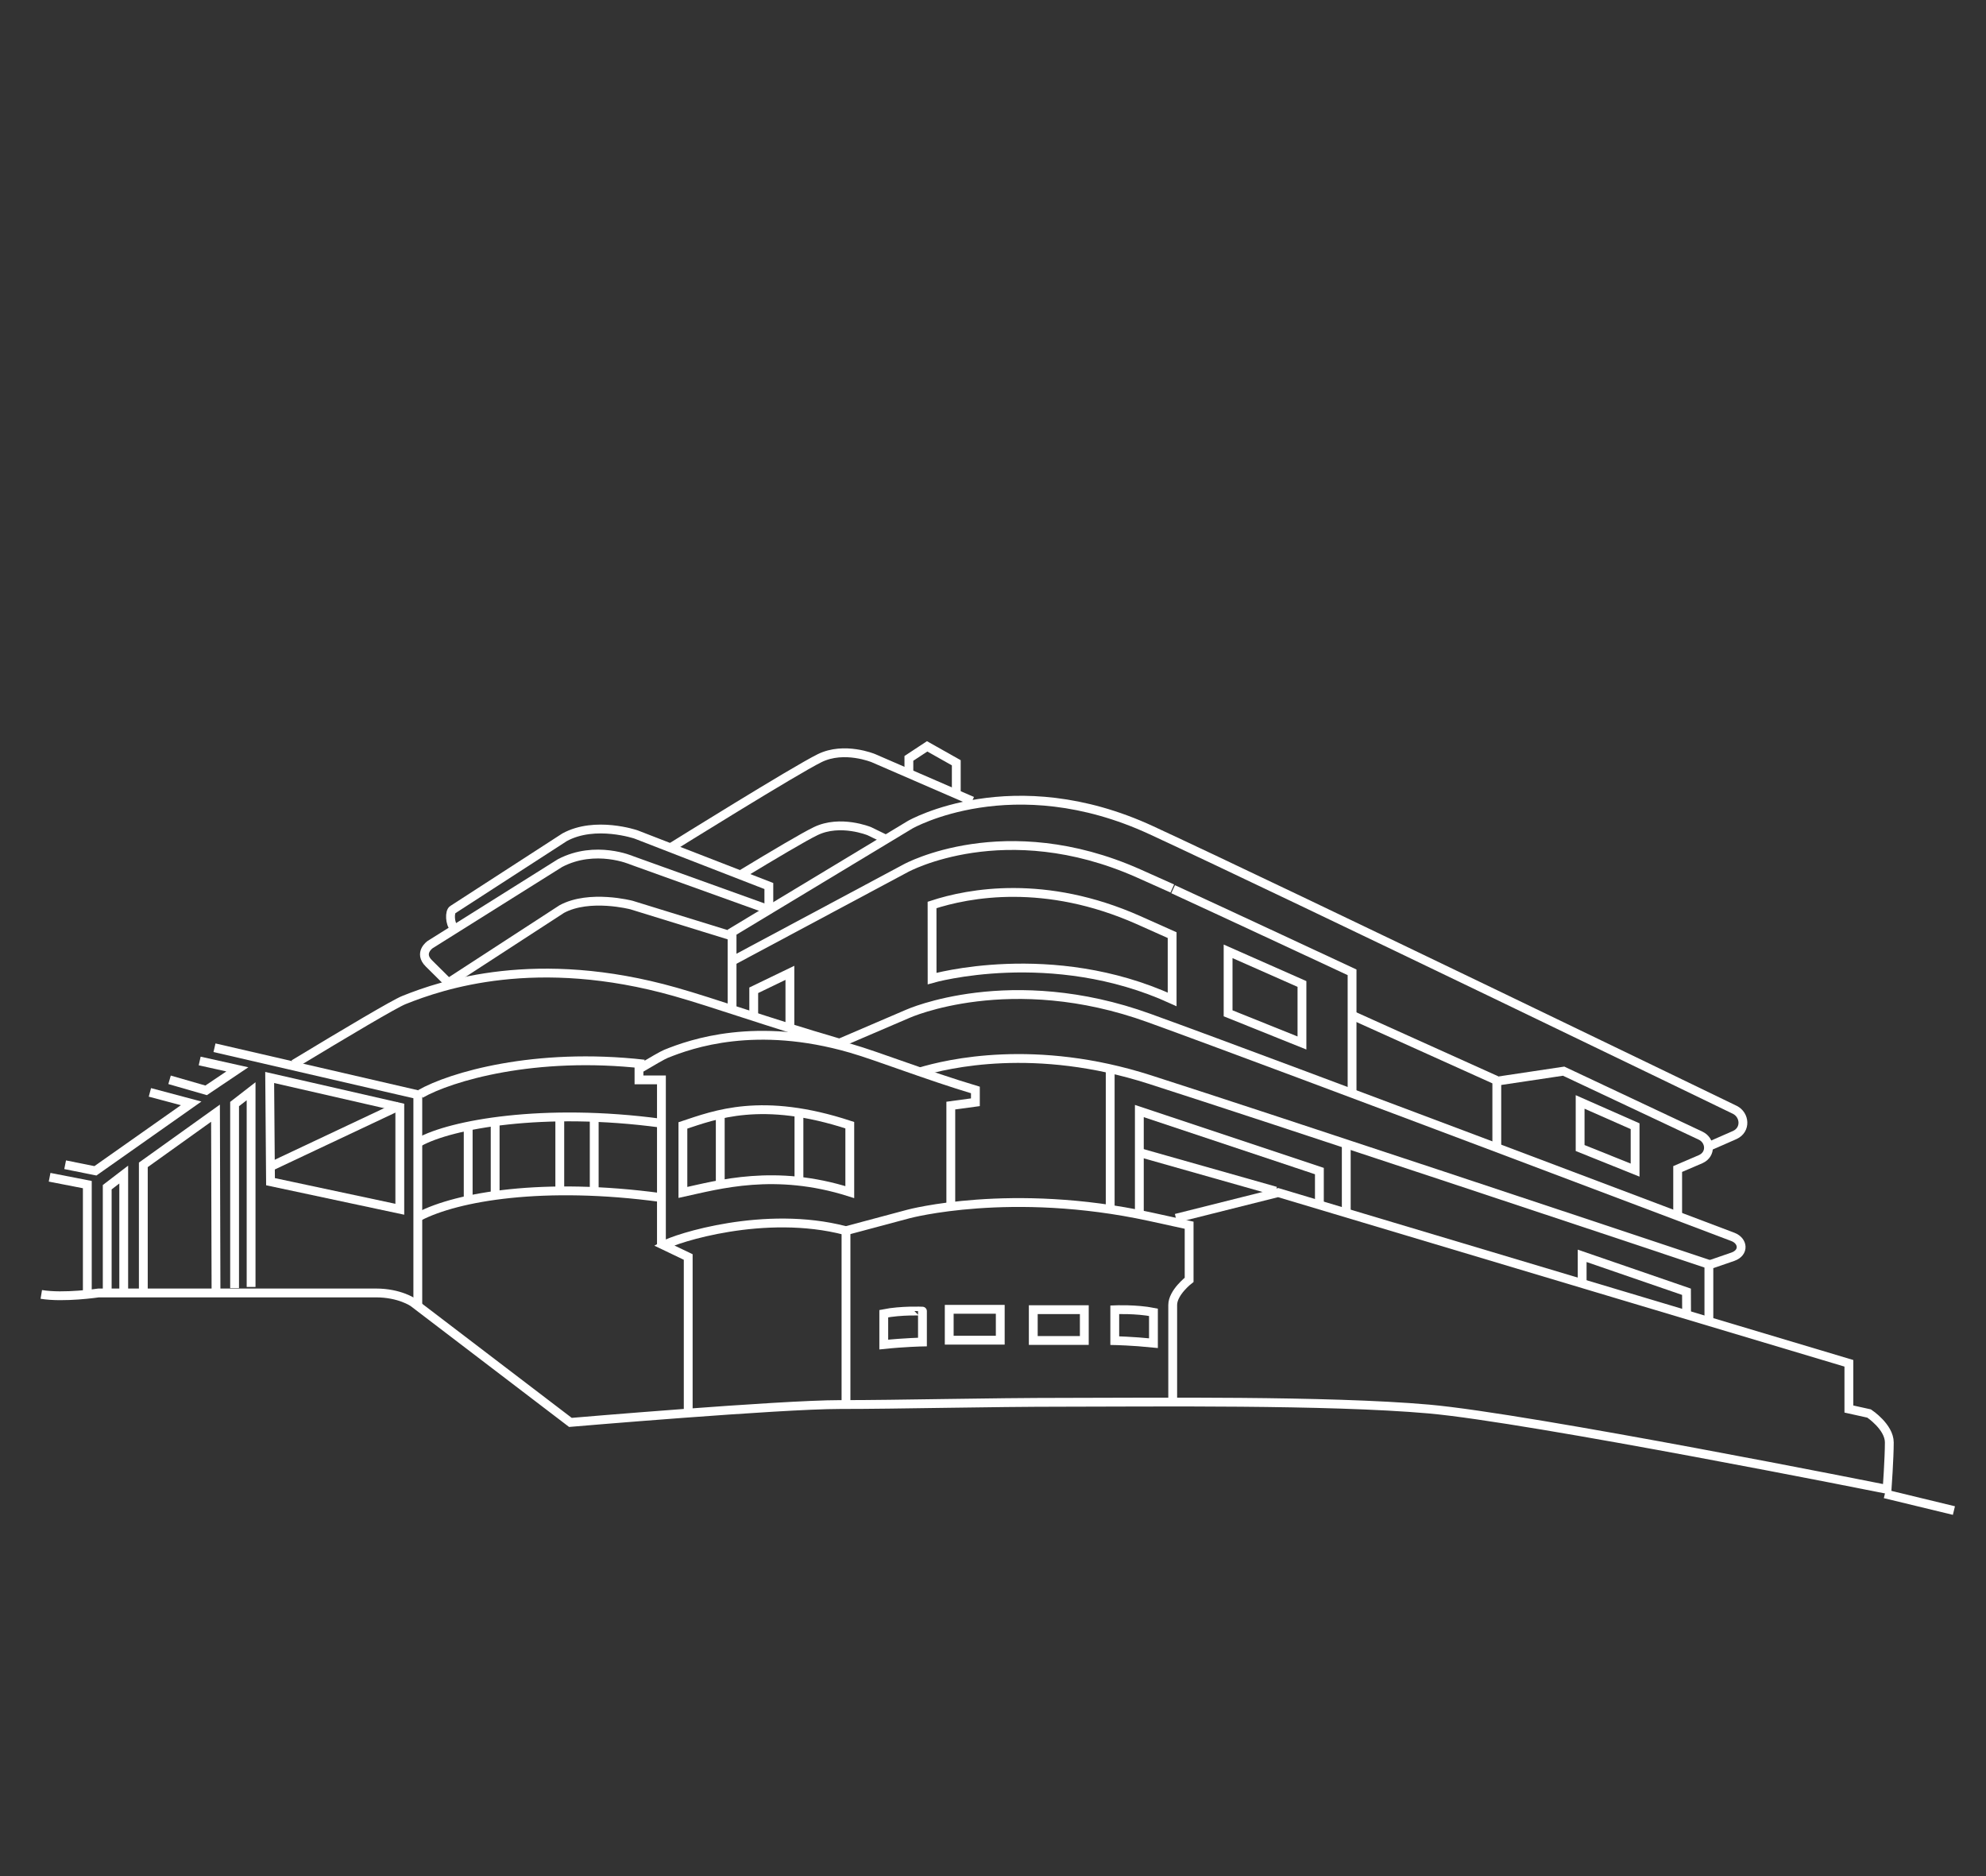 <?xml version="1.0" encoding="utf-8"?>
<!-- Generator: Adobe Illustrator 15.1.0, SVG Export Plug-In . SVG Version: 6.00 Build 0)  -->
<!DOCTYPE svg PUBLIC "-//W3C//DTD SVG 1.1//EN" "http://www.w3.org/Graphics/SVG/1.1/DTD/svg11.dtd">
<svg version="1.1" id="Ebene_1" xmlns="http://www.w3.org/2000/svg" xmlns:xlink="http://www.w3.org/1999/xlink" x="0px" y="0px"
	 width="90px" height="85px" viewBox="19.744 0 90 85" enable-background="new 19.744 0 90 85" xml:space="preserve">
<rect x="19.744" y="0" width="90" height="85" fill="#333333" stroke="none"/>
<line fill="none" stroke="#FFFFFF" stroke-width="0.4" x1="105.161" y1="67.682" x2="108.29" y2="68.439"/>
<g>
	<path fill="none" stroke="#FFFFFF" stroke-width="0.4" d="M52.919,45.697v-3.463l8.072-4.87c0,0,4.641-2.657,10.932,0.253
		c6.291,2.914,26.438,12.666,26.438,12.666c0.457,0.227,0.521,0.9,0,1.14l-1.095,0.48"/>
	<path fill="none" stroke="#FFFFFF" stroke-width="0.4" d="M54.586,41.177v-1.034l-6.016-2.335c0,0-1.849-0.634-3.24,0.126
		l-5.06,3.274c-0.171,0.085-0.134,0.662,0.043,0.811"/>
	<path fill="none" stroke="#FFFFFF" stroke-width="0.4" d="M54.485,41.178l-6.115-2.199c0,0-1.64-0.717-3.247,0.125l-5.886,3.692
		c0,0-0.542,0.374-0.059,0.85c0.481,0.479,0.938,0.931,0.938,0.931"/>
	<polyline fill="none" stroke="#FFFFFF" stroke-width="0.4" points="38.678,59.229 38.678,49.599 29.464,47.47 	"/>
	<path fill="none" stroke="#FFFFFF" stroke-width="0.4" d="M52.958,43.524l7.841-4.192c0,0,4.469-2.453,10.529,0.234
		c0.445,0.199,0.964,0.431,1.542,0.69"/>
	<path fill="none" stroke="#FFFFFF" stroke-width="0.4" d="M87.575,51.919v-2.934l3.029-0.454l6.212,2.925
		c0.438,0.21,0.498,0.835,0,1.061l-1.045,0.448v2.064"/>
	<path fill="none" stroke="#FFFFFF" stroke-width="0.4" d="M72.906,40.287c2.119,0.971,8.11,3.766,8.11,3.766v5.449"/>
	<path fill="none" stroke="#FFFFFF" stroke-width="0.4" d="M57.694,47.3l3.197-1.371c0,0,4.642-2.083,10.936,0.198
		c6.296,2.28,26.453,9.916,26.453,9.916c0.458,0.179,0.521,0.703,0,0.893l-1.094,0.377v2.562"/>
	<path fill="none" stroke="#FFFFFF" stroke-width="0.4" d="M58.056,55.766L60.923,55c0,0,4.635-1.239,10.916,0.119
		c0.511,0.111,1.114,0.243,1.793,0.392v2.475c0,0-0.744,0.57-0.744,1.14v4.372"/>
	<line fill="none" stroke="#FFFFFF" stroke-width="0.4" x1="87.562" y1="48.948" x2="81.098" y2="46.034"/>
	<path fill="none" stroke="#FFFFFF" stroke-width="0.4" d="M61.407,48.573c1.293-0.393,5.262-1.321,10.43,0.334
		c5.5,1.763,21.414,7.059,25.407,8.396"/>
	<line fill="none" stroke="#FFFFFF" stroke-width="0.4" x1="70.055" y1="48.38" x2="70.055" y2="54.697"/>
	<line fill="none" stroke="#FFFFFF" stroke-width="0.4" x1="80.753" y1="51.844" x2="80.753" y2="54.953"/>
	<path fill="none" stroke="#FFFFFF" stroke-width="0.4" d="M73.035,55.195l4.632-1.162l25.863,7.734v2.072l0.917,0.203
		c0,0,0.915,0.605,0.915,1.312c0,0.709-0.1,2.124-0.1,2.124s-16.19-3.235-20.772-3.64c-4.583-0.404-12.678-0.305-16.393-0.305
		c-3.718,0-7.535,0.103-10.285,0.103c-2.749,0-12.219,0.809-12.219,0.809l-7.126-5.436c0,0-0.613-0.429-1.682-0.429H24.211
		c0,0-1.578,0.235-2.596,0.066"/>
	<path fill="none" stroke="#FFFFFF" stroke-width="0.4" d="M49.718,56.392v-7.466h-1.017v-0.489
		c0.619-0.367,1.069-0.627,1.218-0.688c1.17-0.475,4.083-1.489,8.372-0.254c1.202,0.345,3.477,1.238,5.655,1.888v0.557l-1.114,0.151
		v4.463"/>
	<path fill="none" stroke="#FFFFFF" stroke-width="0.4" d="M50.932,63.996v-7.045l-1.106-0.53c0.545-0.315,4.57-1.624,8.223-0.668"
		/>
	<path fill="none" stroke="#FFFFFF" stroke-width="0.4" d="M50.691,54.026c1.61-0.35,4.177-1.092,7.563-0.015v-3.032
		c-3.991-1.313-6.104-0.471-7.563,0.011V54.026z"/>
	<line fill="none" stroke="#FFFFFF" stroke-width="0.4" x1="58.082" y1="55.664" x2="58.082" y2="63.614"/>
	<path fill="none" stroke="#FFFFFF" stroke-width="0.4" d="M49.7,50.888c-5.33-0.719-9.534,0.061-10.958,0.855"/>
	<line fill="none" stroke="#FFFFFF" stroke-width="0.4" x1="37.84" y1="50.104" x2="31.968" y2="52.872"/>
	<path fill="none" stroke="#FFFFFF" stroke-width="0.4" d="M48.936,48.212c-4.967-0.563-8.785,0.577-10.14,1.35"/>
	<polygon fill="none" stroke="#FFFFFF" stroke-width="0.4" points="37.862,54.788 37.862,50.166 31.965,48.817 32.003,53.539 	"/>
	<path fill="none" stroke="#FFFFFF" stroke-width="0.4" d="M38.74,55.112c1.73-0.897,5.63-1.575,10.959-0.854"/>
	<path fill="none" stroke="#FFFFFF" stroke-width="0.4" d="M33.061,48.213c2.382-1.44,4.56-2.734,4.992-2.906
		c1.717-0.687,5.996-2.152,12.291-0.369c1.768,0.5,4.174,1.368,7.372,2.301"/>
	<polyline fill="none" stroke="#FFFFFF" stroke-width="0.4" points="30.375,58.361 30.375,50.021 31.123,49.441 31.123,58.309 	"/>
	<polyline fill="none" stroke="#FFFFFF" stroke-width="0.4" points="24.603,58.62 24.603,53.789 25.351,53.216 25.351,58.57 	"/>
	<polyline fill="none" stroke="#FFFFFF" stroke-width="0.4" points="26.239,58.595 26.239,52.776 29.51,50.435 29.533,58.568 	"/>
	<polyline fill="none" stroke="#FFFFFF" stroke-width="0.4" points="22.696,52.771 24.068,53.046 28.407,49.99 26.537,49.493 	"/>
	<polyline fill="none" stroke="#FFFFFF" stroke-width="0.4" points="21.992,53.338 23.701,53.671 23.701,58.595 	"/>
	<polyline fill="none" stroke="#FFFFFF" stroke-width="0.4" points="28.793,48.07 30.5,48.449 29.085,49.4 27.428,48.923 	"/>
	<polygon fill="none" stroke="#FFFFFF" stroke-width="0.4" points="75.398,43.102 78.745,44.581 78.745,47.255 75.398,45.91 	"/>
	<polygon fill="none" stroke="#FFFFFF" stroke-width="0.4" points="91.351,49.926 93.842,51.025 93.842,53.014 91.351,52.014 	"/>
	<line fill="none" stroke="#FFFFFF" stroke-width="0.4" x1="77.554" y1="53.966" x2="71.253" y2="52.181"/>
	<polyline fill="none" stroke="#FFFFFF" stroke-width="0.4" points="71.376,54.868 71.376,50.338 79.535,53.058 79.535,54.502 	"/>
	<polyline fill="none" stroke="#FFFFFF" stroke-width="0.4" points="91.443,58.133 91.443,56.898 96.171,58.526 96.175,59.498 	"/>
	<path fill="none" stroke="#FFFFFF" stroke-width="0.4" d="M61.984,44.335c0,0,5.42-1.551,10.878,0.945v-2.912
		c-0.574-0.258-1.087-0.488-1.53-0.683c-4.225-1.875-7.671-1.234-9.35-0.683L61.984,44.335z"/>
	<polyline fill="none" stroke="#FFFFFF" stroke-width="0.4" points="53.901,46.055 53.901,44.867 55.54,44.076 55.54,46.647 	"/>
	<line fill="none" stroke="#FFFFFF" stroke-width="0.4" x1="46.672" y1="50.623" x2="46.672" y2="53.985"/>
	<line fill="none" stroke="#FFFFFF" stroke-width="0.4" x1="45.112" y1="50.546" x2="45.112" y2="53.908"/>
	<line fill="none" stroke="#FFFFFF" stroke-width="0.4" x1="52.384" y1="50.418" x2="52.384" y2="53.729"/>
	<line fill="none" stroke="#FFFFFF" stroke-width="0.4" x1="55.95" y1="50.316" x2="55.95" y2="53.576"/>
	<line fill="none" stroke="#FFFFFF" stroke-width="0.4" x1="42.183" y1="50.776" x2="42.183" y2="54.085"/>
	<line fill="none" stroke="#FFFFFF" stroke-width="0.4" x1="40.961" y1="50.979" x2="40.961" y2="54.341"/>
	<path fill="none" stroke="#FFFFFF" stroke-width="0.4" d="M50.205,38.363c0,0,5.564-3.464,6.683-4.013c1.116-0.55,2.437,0,2.437,0
		l4.476,1.941"/>
	<path fill="none" stroke="#FFFFFF" stroke-width="0.4" d="M53.38,39.59c1.387-0.84,2.811-1.686,3.327-1.933
		c1.112-0.54,2.429,0,2.429,0l0.733,0.356"/>
	<polyline fill="none" stroke="#FFFFFF" stroke-width="0.4" points="63.08,35.899 63.08,34.559 61.76,33.815 60.932,34.36 
		60.932,35.055 	"/>
	<path fill="none" stroke="#FFFFFF" stroke-width="0.4" d="M52.853,42.391l-4.491-1.386c0,0-1.897-0.497-3.158,0.181l-5.13,3.334"/>
	<rect x="66.569" y="59.337" fill="none" stroke="#FFFFFF" stroke-width="0.4" width="2.313" height="1.396"/>
	<rect x="62.76" y="59.321" fill="none" stroke="#FFFFFF" stroke-width="0.4" width="2.313" height="1.399"/>
	<path fill="none" stroke="#FFFFFF" stroke-width="0.4" d="M59.794,59.519v1.399c0.95-0.099,1.753-0.115,1.753-0.115v-1.399
		C61.547,59.403,60.574,59.361,59.794,59.519z"/>
	<path fill="none" stroke="#FFFFFF" stroke-width="0.4" d="M72.015,59.456v1.398c-0.949-0.097-1.753-0.114-1.753-0.114v-1.399
		C70.262,59.341,71.234,59.299,72.015,59.456z"/>
</g>
</svg>
